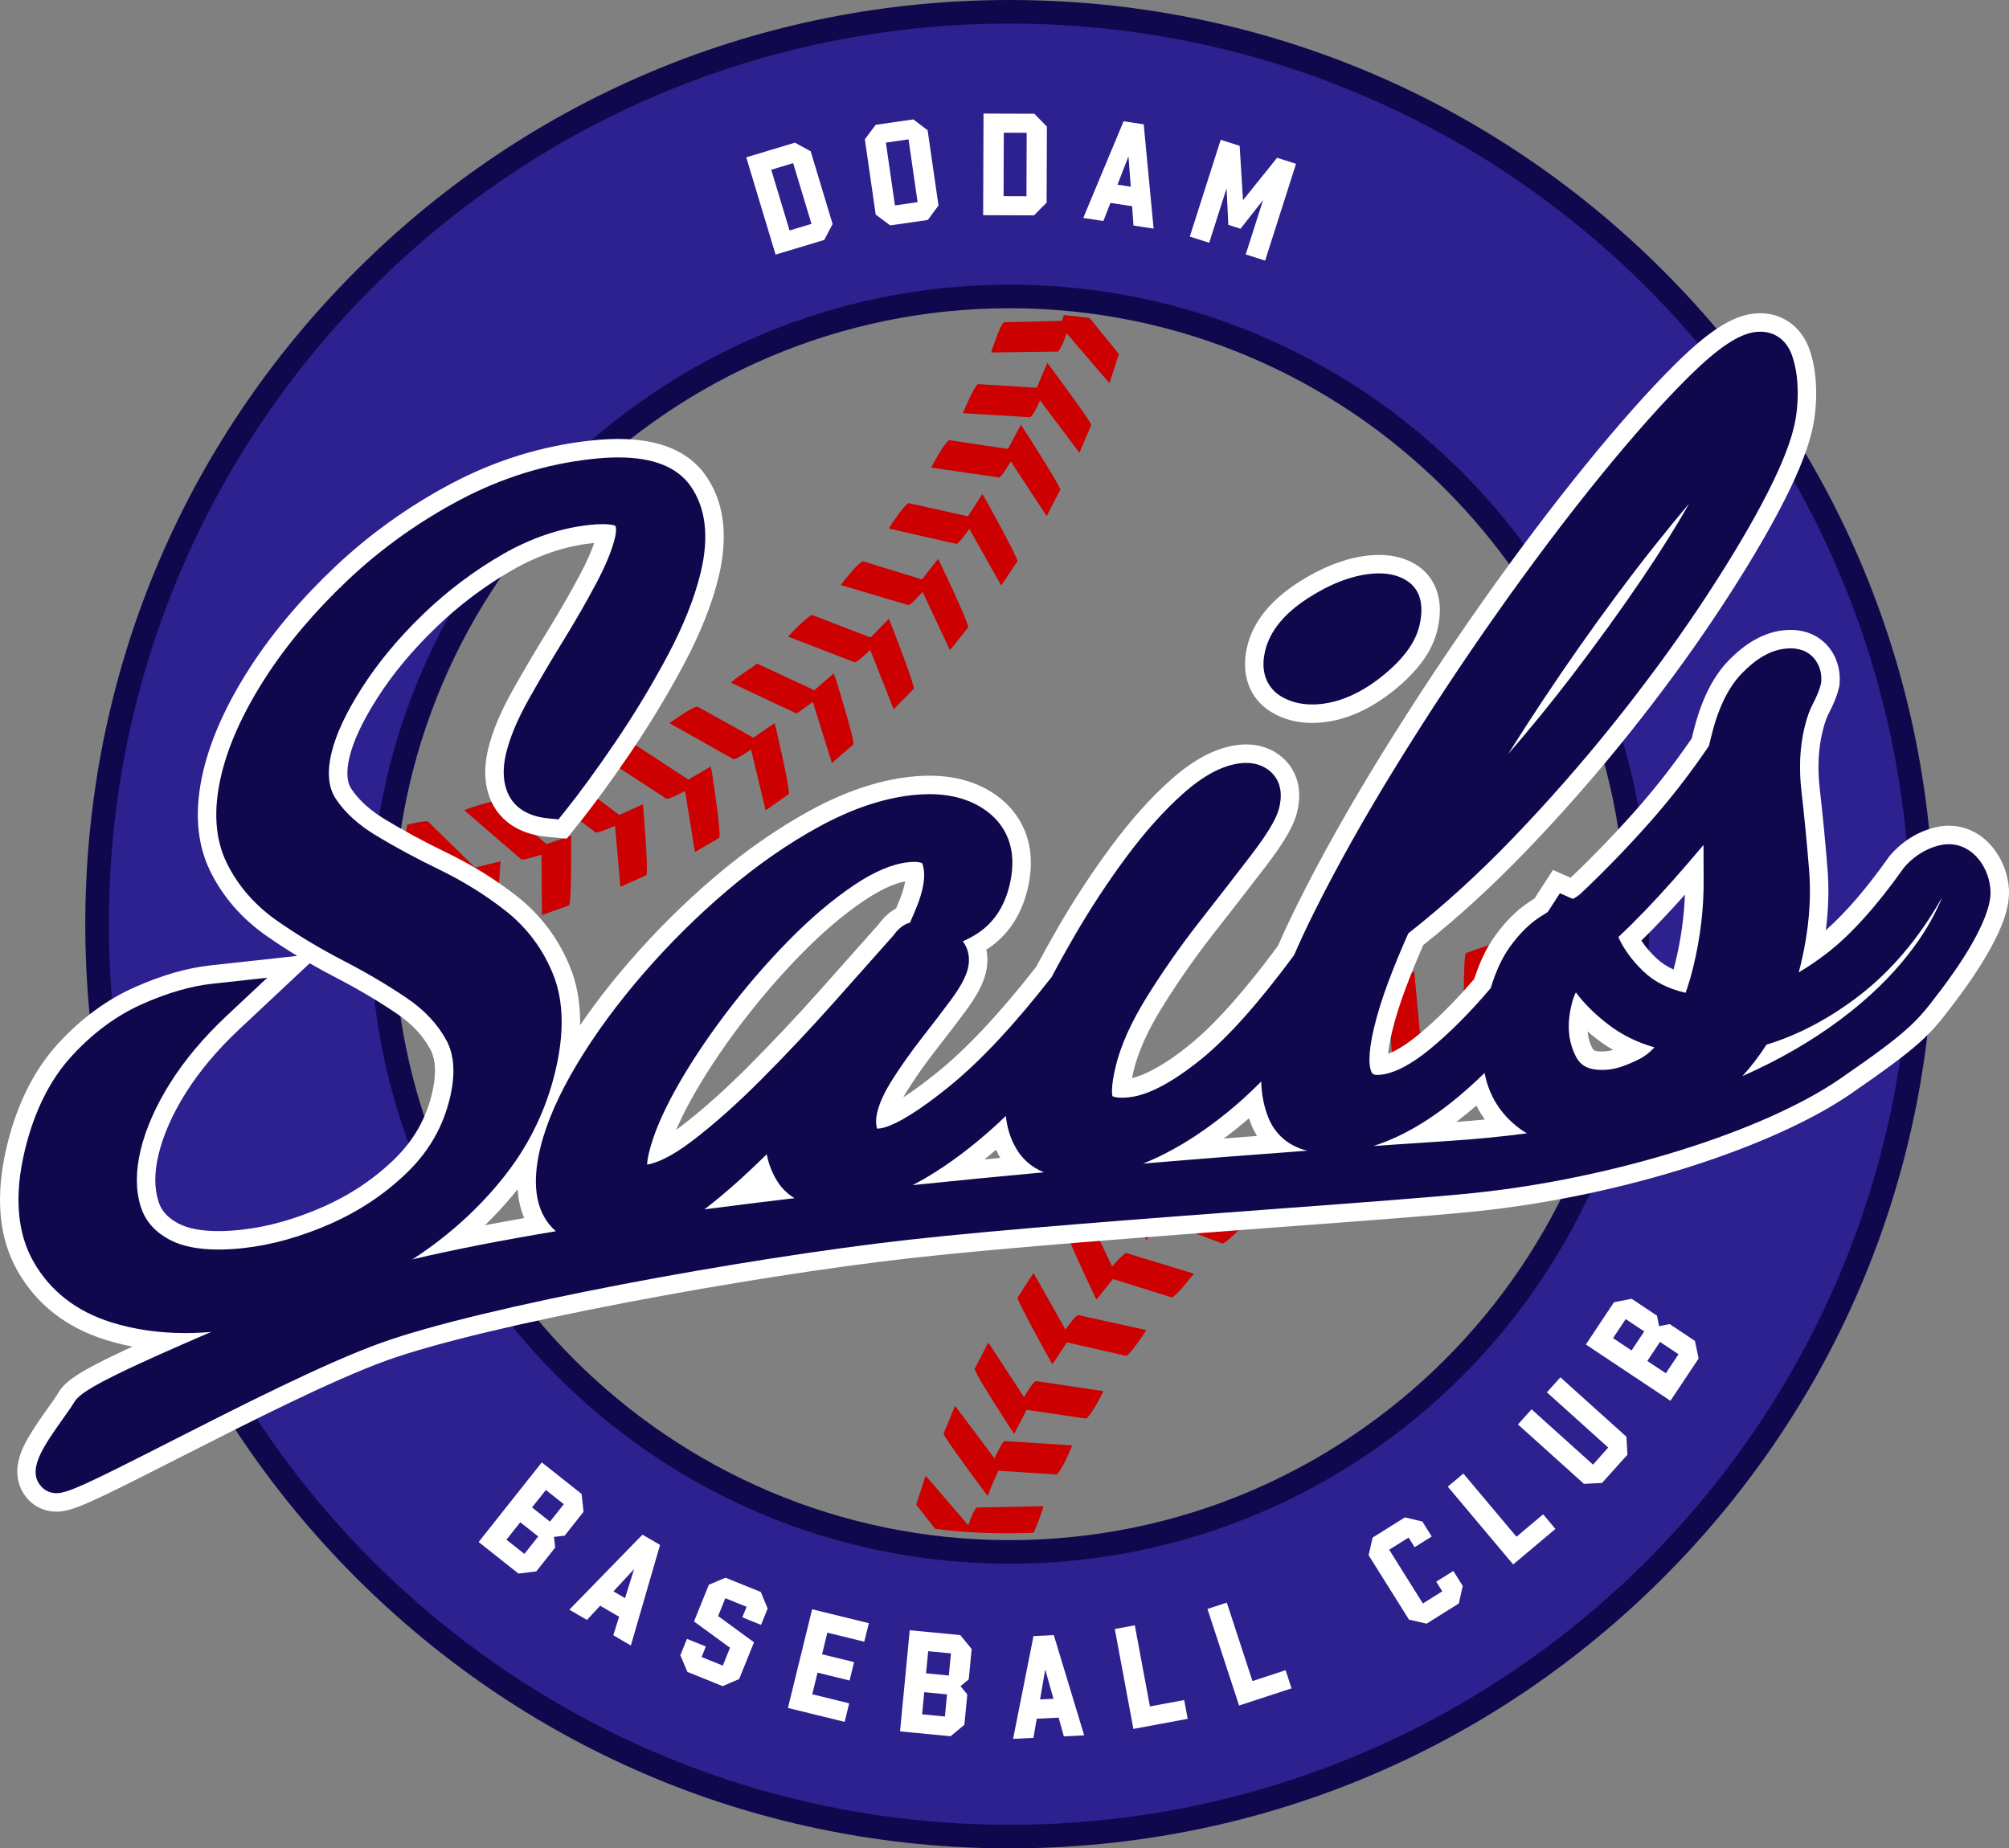 <?xml version="1.0" encoding="UTF-8"?><svg id="_레이어_2" xmlns="http://www.w3.org/2000/svg" viewBox="0 0 638.841 587.854"><rect x="0" y="0" width="638.841" height="587.854" fill="#808080" stroke="none"/><g id="_레이어_1-2"><path d="m321.045,587.854c-78.511,0-152.322-30.573-207.837-86.089-55.516-55.516-86.089-129.327-86.089-207.838s30.574-152.322,86.089-207.837C168.722,30.574,242.534,0,321.045,0s152.322,30.574,207.837,86.089c55.516,55.516,86.09,129.327,86.09,207.837s-30.574,152.322-86.09,207.838c-55.515,55.516-129.326,86.089-207.837,86.089Zm0-572.854C167.244,15,42.118,140.126,42.118,293.927s125.126,278.927,278.927,278.927,278.927-125.126,278.927-278.927S474.846,15,321.045,15Zm0,489.82c-116.287,0-210.894-94.606-210.894-210.894s94.606-210.894,210.894-210.894,210.894,94.606,210.894,210.894-94.606,210.894-210.894,210.894Zm0-406.787c-108.016,0-195.894,87.877-195.894,195.894s87.877,195.894,195.894,195.894,195.894-87.878,195.894-195.894-87.878-195.894-195.894-195.894Z" style="fill:#0f084d;"/><path d="m321.045,7.5C162.856,7.5,34.618,135.738,34.618,293.927s128.238,286.427,286.427,286.427,286.427-128.238,286.427-286.427S479.234,7.5,321.045,7.5Zm0,489.82c-112.331,0-203.393-91.062-203.393-203.393s91.062-203.393,203.393-203.393,203.393,91.062,203.393,203.393-91.062,203.393-203.393,203.393Z" style="fill:#2c218e;"/><path d="m258.463,223.224l6.063,19.436,6.842-5.874c.467-1.425-5.533-20.618-5.533-20.618l-.709-1.981-6.199,5.322-18.147-8.44-6.805,4.693-1.567,1.345,20.907,9.824,5.151-3.696-.003-.011Zm-19.652,15.122l4.668,19.365,7.349-5.167c.526-1.311-4.03-20.699-4.03-20.699l-.475-1.885-6.767,4.66-17.779-9.905c-1.434.022-7.142,4.07-7.142,4.07l-1.792,1.175,20.374,11.496c1-.02,3.83-1.848,5.586-3.112h.007Zm-20.984,13.186l3.155,19.449,7.738-4.53c.706-1.386-2.32-20.707-2.32-20.707l-.41-1.94-7.114,4.126-17.255-11.28c-1.5-.1-7.546,3.4-7.546,3.4l-1.829,1.148,19.702,12.853c.904.083,4.021-1.457,5.897-2.519l-.018.002Zm-12.283,26.783c.7-1.393-.946-20.685-.946-20.685l-.181-1.827-7.515,3.374-16.671-12.555c-1.29-.102-7.758,2.921-7.758,2.921l-2.05.921,18.961,14.275c.877.152,4.177-1.175,6.182-2.11l1.722,19.411,8.244-3.709.012-.017Zm-23.946-10.656l-.007-1.87-7.817,2.668-15.795-13.604c-1.312-.327-8.171,1.994-8.171,1.994l-2.209.813,18.143,15.638c.886.263,4.342-.821,6.429-1.476l.168,19.179,8.658-3.073c.764-1.264.597-20.265.597-20.265l.004-.003Zm95.12-60.954l7.462,18.895,1.423-1.466,4.955-5.093c.334-1.304-7.149-20.354-7.149-20.354l-.755-1.895-5.814,5.956-18.589-7.162c-1.403.366-6.237,5.355-6.237,5.355l-1.417,1.52,21.261,8.198c.858-.208,3.238-2.43,4.868-3.948l-.01-.004Zm16.654-18.46l8.694,18.498,1.378-1.665,4.421-5.546c.246-1.36-8.617-19.886-8.617-19.886l-.953-1.91-5.083,6.544-18.807-5.786c-1.491.441-5.844,5.989-5.844,5.989l-1.205,1.583,21.541,6.385c.851-.202,3.058-2.625,4.475-4.206Zm14.846-20.059l10.166,18.027,1.224-1.844,3.941-5.92c-.022-1.434-10.077-19.478-10.077-19.478l-1.094-1.836-4.59,7.072-18.815-4.194c-1.489.551-5.325,6.448-5.325,6.448l-.985,1.638,21.509,4.893c.933-.437,2.779-2.934,4.041-4.804l.004-.003Zm13.211-21.424l11.431,17.423.947-2.022,3.366-6.391c-.014-1.309-11.28-18.756-11.28-18.756l-1.264-1.934-4.115,7.695-18.688-2.784c-1.405.718-4.807,7.02-4.807,7.02l-.929,1.703,21.657,3.141c.865-.439,2.528-3.135,3.683-5.098Z" style="fill:#c00;"/><path d="m330.725,127.313l12.534,16.708.874-2.137,2.866-6.688c-.166-1.363-12.587-17.931-12.587-17.931l-1.37-1.85-3.356,7.902-18.709-1.154c-1.251.836-4.076,7.595-4.076,7.595l-.775,1.637,21.413,1.303c.902-.411,2.313-3.307,3.182-5.374l.004-.01Zm-187.955,152.793c.856.289,4.261-.454,6.499-1.048l-1.328,18.891,8.878-2.179c1.067-1.22,2.221-20.021,2.221-20.021l.153-1.822-8.148,1.975-14.942-14.634c-.845-.253-4.192.388-6.381.94-.116.034-.185.093-.242.142-.238,1.301-.416,2.471-.59,3.776.087.163.155.349.281.604l13.598,13.376Z" style="fill:#c00;"/><path d="m319.278,102.485c-1.201.787-3.526,7.85-3.526,7.85l-.568,1.762,21.281-.282c.783-.673,1.998-3.651,2.733-5.781l13.576,15.813.779-2.301,2.223-6.975-9.041-11.131c-.121-.141-.318-.216-.435-.353-2.599-.365-5.275-.604-8.051-.883l-.506,1.835-18.467.443.003.004Zm-182.829,178.701l.244-1.901-8.334,1.474-.976-1.091c-.527,7.277-.648,14.578-.363,21.868l5.561-.91c1.146-1.05,3.861-19.434,3.861-19.434l.008-.007Zm252.294,86.674l-6.241-19.396-6.883,5.91c-.371,1.415,5.683,20.608,5.683,20.608l.571,1.927,6.29-5.4,18.319,8.603,6.694-4.723,1.529-1.313-20.853-9.869-5.105,3.656-.003-.004Zm25.056-18.315c-.95.155-3.738,1.941-5.582,3.101l-4.703-19.329-7.286,5.225c-.497,1.391,4.094,20.697,4.094,20.697l.501,1.922,6.629-4.667,17.837,9.988c1.305-.096,7.148-4.201,7.148-4.201l1.67-1.256-1.809-.984-18.506-10.497h.007Zm21.325-12.442c-.952-.154-4.029,1.464-5.937,2.442l-3.195-19.48-7.809,4.524c-.577,1.467,2.598,20.839,2.598,20.839l.258,1.893,7.038-4.114,17.345,11.315c1.461-.052,7.582-3.557,7.582-3.557l1.962-1.024-1.86-1.243-17.985-11.592.004-.003Zm6.521-24.261c-.837,1.379.835,20.595.835,20.595l.175,1.851,7.525-3.508,16.598,12.684c1.323.133,7.82-2.849,7.82-2.849l2.084-.997-1.807-1.289-17.27-12.959c-.941-.157-4.031,1.168-6.094,2.035l-1.789-19.419-8.075,3.861-.003-.004Zm23.841,10.68l.079,1.815,7.682-2.671,15.856,13.605c1.327.314,8.077-2.158,8.077-2.158l2.106-.718-1.718-1.478-16.334-14.231c-.833-.124-4.321.869-6.375,1.608l-.187-19.163-8.538,2.983c-.853,1.261-.651,20.417-.651,20.417l.004-.01Zm-95.24,60.945l-7.364-18.98-6.307,6.505c-.345,1.445,7.068,20.436,7.068,20.436l.792,1.976,1.409-1.514,4.311-4.481,18.53,7.094c1.485-.31,6.275-5.387,6.275-5.387l1.464-1.389-21.193-8.296c-.896.287-3.371,2.537-4.985,4.042v-.007Zm-16.589,18.351l-8.776-18.494-5.789,7.262c-.115,1.367,8.632,19.827,8.632,19.827l.917,1.868,1.339-1.572,3.916-4.934,18.725,5.843c1.472-.471,5.79-6.061,5.79-6.061l1.277-1.46-21.572-6.597c-.867.329-3.08,2.645-4.455,4.307l-.004.01Zm-14.841,20.048l-10.166-18.027-5.066,7.85c-.036,1.366,9.957,19.231,9.957,19.231l1.094,1.967,1.253-1.803,3.377-5.146,18.876,4.273c1.371-.635,5.322-6.551,5.322-6.551l1.063-1.639-21.709-4.794c-.947.39-2.782,2.93-4.004,4.647v-.007Zm-13.2,21.467l-11.332-17.377-4.357,8.391c.022,1.434,11.291,18.746,11.291,18.746l1.287,1.914,1.051-2.046,2.906-5.58,18.911,2.79c1.347-.74,4.673-7.038,4.673-7.038l.84-1.692-21.499-3.211c-.942.38-2.604,3.2-3.772,5.102Z" style="fill:#c00;"/><path d="m317.419,467.742l18.551,1.216c1.378-.819,4.281-7.54,4.281-7.54l.683-1.729-21.531-1.379c-.799.508-2.222,3.414-3.162,5.489l-12.549-16.695-3.631,8.852c.146,1.262,12.616,17.972,12.616,17.972l1.4,1.877.838-2.225,2.514-5.844-.008.006Zm193.186-157.773l-.207,1.698,3.959-.452c.624-6.908.91-13.843.856-20.779l-.738.026c-1.062,1.11-3.866,19.504-3.866,19.504l-.004.003Zm-12.827,2.081l1.275-18.905-8.847,2.284c-.991,1.154-2.233,19.906-2.233,19.906l-.168,1.836,8.16-1.999,14.967,14.685c.244.111.519.132.777.059.629-3.315,1.187-6.635,1.624-10.035l-9.052-8.889c-.854-.179-4.247.501-6.499,1.048l-.004.01Z" style="fill:#c00;"/><path d="m331.845,479.02l-21.227.414c-.842.604-2.022,3.546-2.72,5.658l-13.55-15.783-3.002,9.223,6.056,7.723c10.351,1.259,20.787,1.667,31.205,1.22,1.219-2.196,2.671-6.7,2.671-6.7l.568-1.762v.007Z" style="fill:#c00;"/><path d="m196.667,151.344c8.975,0,15.006,2.187,18.089,6.562,3.888,5.524,4.679,13.107,2.363,22.752-1.853,7.716-5.244,16.177-10.161,25.372-4.924,9.2-10.29,18.083-16.103,26.646-5.814,8.569-11.107,15.824-15.871,21.769-4.085-.386-6.727-1.77-7.927-4.144-1.206-2.373-1.344-5.489-.417-9.346,1.081-4.5,3.267-9.694,6.56-15.586,3.292-5.887,6.903-12.024,10.836-18.401,3.928-6.377,7.513-12.609,10.753-18.705,3.233-6.091,5.396-11.39,6.476-15.891.977-4.069.513-7.149-1.381-9.241-1.4-1.537-4.142-2.306-8.229-2.306-1.463,0-3.099.099-4.907.296-10.077,1.1-19.953,4.423-29.629,9.965-9.682,5.547-18.596,12.258-26.75,20.138-8.155,7.886-14.914,16.029-20.269,24.44-5.361,8.412-8.81,15.832-10.354,22.262-1.904,7.932-1.169,14.426,2.21,19.482,3.373,5.062,8.209,9.489,14.498,13.288,6.287,3.804,13.121,7.49,20.51,11.067,7.384,3.577,14.106,7.749,20.162,12.513,6.056,4.769,10.514,10.749,13.379,17.95,2.859,7.201,2.981,16.267.357,27.198-2.676,11.146-7.497,21.221-14.457,30.224-6.967,9.008-15.329,16.905-25.104,23.716-9.774,6.805-20.058,12.256-30.852,16.36-10.797,4.099-21.229,6.7-31.301,7.799-3.522.384-6.945.577-10.271.577-7.81,0-15.083-1.06-21.819-3.178-9.606-3.022-16.692-8.509-21.249-16.464-4.561-7.956-5.296-18.362-2.208-31.222,2.727-11.358,7.206-20.456,13.441-27.295,6.23-6.834,13.085-11.916,20.564-15.237,7.475-3.32,14.319-5.32,20.537-5.999-7.815,7.325-14.175,14.906-19.079,22.745-4.911,7.844-8.265,15.513-10.065,23.013-1.853,7.716-1.809,14.706.133,20.961,1.94,6.26,6.12,11.017,12.537,14.284,4.677,2.377,10.608,3.568,17.797,3.568,2.674,0,5.523-.165,8.545-.495,9.645-1.053,19.486-3.8,29.526-8.232,10.036-4.436,18.813-10.35,26.331-17.745,7.513-7.394,12.481-16.125,14.901-26.202,2.161-9.002,1.614-16.505-1.638-22.518-3.253-6.009-8.069-11.172-14.439-15.486-6.375-4.313-13.229-8.363-20.561-12.156-7.338-3.787-14.179-7.893-20.522-12.317-6.35-4.419-11.097-9.849-14.247-16.289-3.151-6.436-3.567-14.481-1.251-24.126,2.161-9.002,6.565-18.664,13.223-28.993,6.651-10.324,15.104-20.325,25.362-30.005,10.252-9.674,21.714-17.867,34.389-24.572,12.67-6.705,25.969-10.818,39.904-12.339,2.764-.302,5.323-.452,7.681-.452m0-11.74s0,0,0,0c-2.769,0-5.782.175-8.955.522-15.349,1.675-30.194,6.262-44.122,13.633-13.541,7.164-25.975,16.05-36.955,26.41-10.895,10.281-20.038,21.11-27.174,32.185-7.338,11.385-12.307,22.357-14.769,32.61-2.96,12.329-2.246,23.105,2.122,32.029,4.022,8.225,10.107,15.212,18.086,20.764,3.08,2.148,6.289,4.237,9.61,6.256l-27.643,3.018c-7.394.807-15.479,3.142-24.029,6.94-8.933,3.967-17.168,10.042-24.474,18.057-7.554,8.285-12.998,19.208-16.18,32.463-3.796,15.809-2.639,29.201,3.439,39.802,6.047,10.557,15.439,17.901,27.911,21.824,7.848,2.468,16.374,3.719,25.342,3.719,3.735,0,7.619-.217,11.545-.646,11.007-1.201,22.511-4.059,34.194-8.494,11.653-4.431,22.886-10.385,33.393-17.7,10.713-7.464,20.026-16.267,27.683-26.168,7.953-10.286,13.533-21.949,16.586-34.665,3.187-13.274,2.897-24.804-.861-34.271-3.626-9.116-9.354-16.799-17.027-22.841-6.699-5.269-14.202-9.929-22.307-13.855-7.038-3.407-13.615-6.954-19.55-10.545-4.784-2.89-8.418-6.171-10.806-9.754-1.477-2.21-1.663-5.647-.563-10.23,1.233-5.135,4.207-11.425,8.839-18.693,4.829-7.585,11.063-15.089,18.53-22.31,7.414-7.165,15.632-13.353,24.425-18.391,8.222-4.709,16.656-7.563,25.067-8.481.315-.034.622-.065.92-.092-1.001,2.906-2.515,6.274-4.523,10.058-3.088,5.811-6.58,11.886-10.379,18.053-3.967,6.432-7.698,12.768-11.087,18.828-3.857,6.899-6.384,12.975-7.729,18.575-1.593,6.633-1.133,12.49,1.367,17.408,1.755,3.47,6.351,9.479,17.289,10.512l6.305.595,3.96-4.942c4.959-6.189,10.485-13.765,16.424-22.518,6.007-8.849,11.639-18.169,16.739-27.698,5.374-10.048,9.15-19.525,11.226-28.17,3.126-13.02,1.72-23.87-4.179-32.251-5.4-7.662-14.716-11.543-27.689-11.544h0Zm-127.204,251.929c-5.285,0-9.483-.772-12.477-2.294-4.61-2.347-5.972-5.132-6.642-7.294-1.299-4.185-1.276-9.144.069-14.744,1.496-6.229,4.389-12.798,8.6-19.524,4.346-6.945,10.118-13.811,17.157-20.409l22.305-20.907c2.696,1.553,5.456,3.059,8.269,4.511,6.893,3.566,13.412,7.42,19.367,11.448,4.83,3.271,8.33,6.985,10.693,11.351,1.816,3.357,2,8.132.546,14.188-1.913,7.966-5.746,14.696-11.72,20.576-6.465,6.359-14.151,11.532-22.843,15.374-8.896,3.927-17.664,6.383-26.054,7.299-2.586.282-5.033.425-7.271.425h0Z" style="fill:#fff;"/><path d="m559.737,111.366c2.179,0,3.693,1.181,4.542,3.536.938,2.613,1.439,5.742,1.503,9.385.064,3.647-.291,7.076-1.062,10.29-1.389,5.787-4.65,13.499-9.782,23.139-5.132,9.639-11.69,20.427-19.666,32.358-7.983,11.936-16.962,24.133-26.945,36.596-9.989,12.468-20.54,24.469-31.657,36.014-11.122,11.546-22.324,21.691-33.605,30.436-2.676,5.927-5.034,11.615-7.068,17.051-2.041,5.442-3.622,10.52-4.753,15.233-1.956,8.148-2.166,14.011-.626,17.6,1.35,3.157,3.851,4.735,7.497,4.735.499,0,1.02-.03,1.562-.089,5.571-.608,11.801-3.738,18.693-9.397,6.885-5.653,13.844-12.674,20.866-21.061.031-.037.061-.075.093-.112,1.436-5.079,3.226-9.16,5.373-12.224,2.541-3.613,5.236-6.364,8.084-8.24,1.205-.794,2.368-1.503,3.504-2.159.66-.99,1.314-1.982,1.956-2.977l2.019.897c.159-.074.324-.16.481-.23,2.456-1.1,4.345-2.245,5.678-3.437,7.541-7.084,14.963-14.728,22.255-22.935,7.292-8.202,14.027-16.92,20.211-26.156l.849-3.537c1.955-8.143,4.736-14.082,8.348-17.817,3.606-3.73,7.022-5.775,10.237-6.126.38-.041.736-.062,1.069-.062,1.36,0,2.334.345,2.923,1.035.733.859,1.051,1.92.959,3.183-.309,1.286-1.043,3.039-2.199,5.249-1.159,2.215-2.149,5.038-2.972,8.464-1.647,6.861-2.015,14.259-1.102,22.191.912,7.937,1.721,16.302,2.428,25.093.706,8.796-.124,18.122-2.491,27.978-.617,2.572-1.396,5.161-2.335,7.768-.939,2.607-1.883,5.009-2.823,7.195,7.432-2.269,15.126-6.504,23.084-12.694,7.953-6.19,16.349-15.506,25.181-27.95,0,0,3.139-3.992,8.356-5.099.434-.092.854-.136,1.262-.136,4.491,0,7.317,5.299,7.435,9.347.174,5.983-7.653,18.506-14.609,27.637-6.957,9.131-7.914,11.218-30.612,26.872-21.944,15.134-67.31,30.524-113.545,35.349-30.024,3.133-129.867,9.263-180.136,14.909-50.268,5.646-135.226,20.965-168.968,33.08-32.727,11.75-95.395,47.474-101.279,47.474-.183,0-.311-.035-.382-.105-2.348-2.348,8.609-15.654,10.871-19.65,1.619-2.862,18.088-10.874,71.658-33.205,53.57-22.331,227.411-38.718,360.628-47.315,133.217-8.597,159.503-75.149,161.156-78.546,1.652-3.397,3.826-8.343,0-11.326-.709-.553-1.477-.778-2.259-.778-3.438,0-7.133,4.356-7.133,4.356-6.904,12.234-15.157,22.058-24.764,29.47-9.608,7.418-19.549,12.519-29.816,15.307-5.593,9.377-12.653,16.614-21.182,21.723-8.534,5.104-17.513,8.173-26.942,9.202-2.381.26-4.62.39-6.72.39-6.976,0-12.407-1.434-16.292-4.295-5.052-3.729-8.082-8.715-9.083-14.975-.626-3.902-.745-7.88-.36-11.933-4.512,4.987-9.014,9.529-13.503,13.603-13.076,11.861-25.511,18.437-37.295,19.724-1.383.151-2.689.226-3.921.226-7.174,0-11.791-2.56-13.856-7.678-2.425-5.996-2.5-13.708-.236-23.141.411-1.712.894-3.488,1.438-5.318-7.344,9.619-15.21,17.841-23.606,24.643-13.992,11.334-27.418,17.706-40.278,19.11-1.441.157-2.803.236-4.088.236-6.556,0-11.086-2.046-13.594-6.133-3.004-4.887-3.6-11.082-1.798-18.587.514-2.141,1.273-4.56,2.248-7.224-2.311,2.72-4.678,5.361-7.108,7.911-9.208,9.669-18.423,17.405-27.643,23.21-9.221,5.805-17.8,9.143-25.726,10.008-1.318.144-2.565.216-3.741.216-6.098,0-10.3-1.931-12.609-5.788-2.76-4.6-3.439-9.799-2.05-15.586.257-1.071.564-2.146.933-3.233.362-1.081.807-2.28,1.331-3.589-11.832,12.772-22.234,22.619-31.2,29.546-8.971,6.928-17.42,10.823-25.347,11.689-1.089.119-2.137.178-3.147.178-5.356,0-9.606-1.672-12.754-5.017-3.742-3.974-4.507-10.568-2.293-19.785,1.801-7.5,5.487-15.885,11.049-25.156,5.561-9.265,12.388-18.57,20.475-27.906,8.082-9.335,16.78-17.955,26.088-25.858,9.303-7.903,18.759-14.462,28.364-19.688,9.598-5.22,18.688-8.301,27.263-9.237,1.673-.183,3.274-.274,4.804-.274,6.307,0,11.4,1.552,15.275,4.657,4.813,3.858,6.32,9.539,4.519,17.038-1.287,5.36-3.851,9.294-7.684,11.796-3.842,2.508-8.198,3.923-13.073,4.244.89-1.976,1.73-3.946,2.514-5.91.785-1.964,1.409-3.911,1.872-5.84,1.131-4.712,1.048-8.723-.243-12.026-1.088-2.772-3.755-4.158-8.008-4.158-.813,0-1.685.051-2.614.152-6.003.655-12.613,3.412-19.831,8.269-7.222,4.858-14.495,11.028-21.818,18.504-7.329,7.482-14.205,15.482-20.635,24.01-6.431,8.528-11.859,16.791-16.283,24.787-4.425,7.996-7.383,15.104-8.875,21.318-1.774,7.387-.399,11.078,4.127,11.078.334,0,.685-.02,1.054-.06,4.928-.538,10.904-3.484,17.934-8.845,7.023-5.354,14.454-11.957,22.287-19.807,7.832-7.845,15.458-15.932,22.886-24.256,7.423-8.324,13.997-15.719,19.729-22.19.951-1.356,1.749-2.069,2.392-2.139,1.018.099,2.523.351,4.514.76,1.985.409,3.683,1.163,5.092,2.262,1.404,1.099,1.878,2.613,1.415,4.542-.463,1.929-2.01,4.656-4.625,8.175-2.622,3.524-5.667,7.506-9.132,11.954-3.47,4.449-6.631,8.917-9.479,13.401-2.854,4.489-4.715,8.551-5.589,12.194-.772,3.214-.701,6.181.211,8.899.796,2.371,2.629,3.557,5.505,3.557.421,0,.864-.025,1.33-.076,5.571-.608,14.06-5.551,25.476-14.835,10.235-8.323,21.444-20.339,33.615-36.015,2.252-4.285,4.688-8.69,7.321-13.221,4.979-8.576,10.325-16.726,16.045-24.449,5.712-7.716,11.425-14.132,17.144-19.246,5.712-5.109,10.822-7.912,15.322-8.404.369-.04.724-.06,1.065-.06,1.637,0,2.951.464,3.938,1.393,1.188,1.123,1.479,2.969.861,5.541-.618,2.572-3.285,6.933-7.994,13.082-4.715,6.15-10.155,13.162-16.321,21.035-6.171,7.874-11.895,16.066-17.17,24.571-5.282,8.511-8.792,16.407-10.541,23.691-1.802,7.505-1.768,12.354.107,14.546,1.488,1.75,4.017,2.623,7.582,2.623.913,0,1.894-.057,2.943-.172,7.284-.795,15.984-5.291,26.094-13.493,8.92-7.233,19.197-18.77,30.832-34.594,1.896-4.406,4.054-9.047,6.488-13.935,7.254-14.567,15.919-30.016,26-46.354,10.075-16.332,20.654-32.357,31.736-48.076,11.075-15.713,21.872-30.04,32.391-42.982,10.512-12.936,19.809-23.397,27.883-31.376,8.068-7.974,14.037-12.176,17.895-12.597.249-.027.491-.041.725-.041m-109.494,167.506c9.136-8.511,18.335-17.914,27.593-28.213,9.251-10.294,18.062-20.912,26.43-31.844,8.362-10.931,15.941-21.409,22.732-31.439,6.79-10.026,12.33-18.98,16.624-26.86,4.287-7.874,6.951-13.956,7.981-18.246.36-1.497.43-2.444.212-2.841-.218-.392-.518-.672-.893-.842-1.718.188-5.187,3.124-10.411,8.806-5.23,5.688-11.652,13.325-19.278,22.923-7.626,9.599-15.647,20.389-24.051,32.366-8.41,11.983-16.687,24.519-24.842,37.618-8.155,13.099-15.521,25.956-22.096,38.571m89.432,43.459c.89-1.976,1.714-4.101,2.47-6.375.751-2.274,1.441-4.696,2.059-7.268,2.367-9.856,3.499-19.582,3.405-29.174-.101-9.586-.031-18.78.201-27.571-6.302,7.996-13.036,16.034-20.191,24.118-7.162,8.09-13.798,14.865-19.909,20.331,1.882,6.056,5.453,11.614,10.71,16.676,5.252,5.062,12.336,8.153,21.255,9.263m-30.328,23.813c.973,0,1.99-.058,3.051-.174,3.215-.351,7.076-1.663,11.587-3.926,4.505-2.263,8.58-6.621,12.218-13.074-8.379-.754-15.471-3.369-21.281-7.851-5.813-4.477-9.819-9.103-12.009-13.873-4.342.684-7.305,4.349-8.9,10.989-1.802,7.505-1.224,14.221,1.734,20.16,2.572,5.165,7.103,7.748,13.601,7.748m50.391-246.519h0c-.658,0-1.33.037-2,.11-6.906.754-14.345,5.514-24.872,15.918-8.341,8.243-18.012,19.118-28.742,32.322-10.636,13.087-21.697,27.763-32.875,43.622-11.167,15.838-21.978,32.216-32.132,48.676-10.214,16.553-19.136,32.462-26.517,47.284-2.275,4.567-4.363,9.026-6.219,13.272-10.674,14.413-20.086,24.964-27.986,31.371-9.18,7.448-15.115,9.904-18.421,10.67.132-.68.298-1.449.506-2.315,1.449-6.036,4.511-12.846,9.101-20.242,5.031-8.112,10.56-16.024,16.435-23.519,6.156-7.861,11.672-14.97,16.398-21.135,6.02-7.861,9.037-13.088,10.092-17.484,2.185-9.101-1.702-14.441-4.213-16.815-3.209-3.017-7.351-4.6-12.001-4.6-.764,0-1.551.044-2.339.13-7.063.771-14.219,4.475-21.875,11.324-6.281,5.617-12.591,12.687-18.753,21.012-5.937,8.017-11.577,16.61-16.761,25.539-2.489,4.284-4.865,8.559-7.069,12.722-11.341,14.527-21.808,25.728-31.121,33.301-4.662,3.792-8.322,6.414-11.143,8.226.437-.788.942-1.64,1.525-2.558,2.631-4.143,5.6-8.34,8.828-12.479,3.639-4.672,6.677-8.65,9.294-12.167,3.713-4.996,5.754-8.832,6.621-12.441.606-2.526.648-5.016.167-7.349.133-.084.266-.17.398-.256,6.321-4.126,10.706-10.657,12.682-18.886,3.864-16.092-3.725-25.039-8.593-28.94-5.994-4.802-13.603-7.236-22.617-7.236-1.946,0-3.991.115-6.077.343-10.061,1.098-20.692,4.663-31.599,10.595-10.282,5.594-20.494,12.678-30.355,21.054-9.724,8.256-18.931,17.382-27.363,27.121-8.491,9.801-15.781,19.744-21.665,29.549-6.245,10.409-10.3,19.717-12.399,28.457-2.252,9.379-2.044,17.269.607,23.568-30.181,5.304-55.308,11.251-71.101,17.835-26.53,11.059-44.251,18.719-55.767,24.105-15.905,7.439-19.392,10.265-21.592,14.156-.352.613-1.726,2.549-2.729,3.962-2.035,2.868-4.567,6.438-6.441,9.68-1.337,2.313-2.224,4.242-2.791,6.071-2.354,7.585,1.319,12.331,3.007,14.019,2.285,2.285,5.369,3.544,8.683,3.544,4.997,0,10.402-2.547,38.526-16.859,21.851-11.12,49.046-24.959,66.72-31.305,31.462-11.296,115.236-26.726,166.311-32.463,29.584-3.323,77.702-6.907,116.365-9.786,27.517-2.05,51.282-3.82,63.679-5.113,22.783-2.377,46.377-7.323,68.234-14.302,20.799-6.641,38.825-14.831,50.758-23.06,22.033-15.195,25.072-18.588,32.215-28.012.342-.452.698-.92,1.07-1.41,4.192-5.502,8.059-11.322,10.889-16.388,4.319-7.732,6.263-13.675,6.117-18.705-.29-9.977-7.701-20.746-19.17-20.746-1.231,0-2.475.132-3.699.391-8.928,1.893-14.186,8.102-15.149,9.328l-.178.226-.166.234c-7.001,9.864-13.671,17.594-19.871,23.038.854-6.703,1.033-13.22.531-19.478-.714-8.887-1.544-17.464-2.467-25.494-.751-6.528-.464-12.62.855-18.11.741-3.084,1.474-4.837,1.959-5.763,1.643-3.14,2.664-5.666,3.212-7.949l.223-.931.07-.955c.316-4.323-1.01-8.464-3.735-11.658-1.643-1.926-5.368-5.156-11.855-5.156-.755,0-1.543.044-2.343.132-5.999.655-11.855,3.897-17.404,9.637-5.142,5.317-8.846,12.918-11.323,23.236l-.352,1.466c-5.552,8.134-11.623,15.918-18.066,23.166-6.667,7.503-13.548,14.625-20.471,21.188l-5.603-2.489-5.449,8.438c-.141.218-.282.436-.424.654-.552.344-1.095.693-1.634,1.048-4.063,2.676-7.841,6.475-11.226,11.289-2.544,3.629-4.616,7.981-6.306,13.255-6.028,7.037-12.036,13.029-17.872,17.821-4.146,3.405-7.283,5.131-9.499,5.996.14-1.61.485-3.89,1.239-7.03,1.02-4.249,2.477-8.909,4.33-13.851,1.635-4.37,3.518-8.976,5.611-13.731,10.9-8.64,21.83-18.631,32.524-29.732,11.324-11.761,22.213-24.147,32.364-36.818,10.143-12.662,19.409-25.249,27.541-37.41,8.164-12.211,14.983-23.436,20.27-33.367,5.653-10.617,9.197-19.094,10.834-25.915,1-4.164,1.466-8.617,1.385-13.236-.087-4.915-.825-9.336-2.192-13.146-2.517-6.982-8.489-11.309-15.591-11.31h0ZM215.03,359.321c1.276-3.007,2.868-6.237,4.768-9.67,4.138-7.479,9.313-15.352,15.384-23.403,6.094-8.082,12.704-15.774,19.648-22.864,6.738-6.878,13.461-12.591,19.983-16.978,4.902-3.299,9.268-5.345,13.009-6.098-.069.418-.162.877-.282,1.379-.33,1.374-.787,2.795-1.358,4.224-.393.984-.809,1.987-1.244,3.003-2.746,1.492-4.526,3.675-5.471,4.97-5.722,6.459-12.21,13.755-19.292,21.696-7.281,8.159-14.829,16.159-22.433,23.776-7.422,7.438-14.519,13.751-21.096,18.766-.56.427-1.099.827-1.617,1.2h0Zm306.898-60.171c4.416-4.319,9.057-9.21,13.868-14.618-.274,7.041-1.282,14.224-3.009,21.414-.194.81-.399,1.609-.612,2.396-2.175-.973-4.036-2.212-5.609-3.728-1.854-1.785-3.394-3.598-4.638-5.464h0Zm-12.581,35.254c-2.474,0-2.72-.493-3.092-1.241-.789-1.585-1.271-3.29-1.447-5.139.941.808,1.924,1.607,2.948,2.396,1.658,1.279,3.395,2.443,5.208,3.492-.842.24-1.444.344-1.841.388-.634.069-1.232.104-1.776.104h0Zm-46.256,22.411c2.126-1.61,4.257-3.341,6.39-5.194.788,1.546,1.692,3.024,2.708,4.429-2.993.288-6.027.543-9.098.765h0Zm-73.951,5.281c1.533-1.14,3.068-2.332,4.603-3.575,1.144-.927,2.281-1.88,3.41-2.858.222.662.462,1.313.721,1.953.446,1.106,1.046,2.359,1.848,3.66-3.475.266-6.999.539-10.581.82h0Zm-76.089,6.641c1.229-.99,2.457-2.011,3.683-3.063.408.879.859,1.738,1.354,2.578-1.682.161-3.35.321-5.037.484h0Z" style="fill:#fff;"/><path d="m438.525,188.226c2.371,0,4.287.484,5.744,1.449,1.89,1.256,2.346,3.921,1.369,7.99-.978,4.074-4.248,8.344-9.807,12.81-5.564,4.472-11.023,6.995-16.377,7.579-.763.083-1.5.125-2.211.125-2.685,0-4.997-.595-6.938-1.787-2.457-1.502-3.221-4.188-2.295-8.045,1.131-4.712,4.787-9.078,10.971-13.094,6.177-4.01,11.949-6.313,17.309-6.898.785-.086,1.53-.129,2.235-.129m0-11.74c-1.126,0-2.306.067-3.509.198-7.173.783-14.719,3.718-22.428,8.722-8.761,5.69-14.142,12.486-15.994,20.2-2.119,8.825.717,16.601,7.586,20.802,3.789,2.327,8.19,3.512,13.064,3.512,1.131,0,2.304-.065,3.485-.194,7.595-.829,15.151-4.227,22.457-10.099,7.715-6.199,12.251-12.486,13.868-19.221,3.052-12.712-3.38-18.577-6.287-20.509-3.425-2.267-7.538-3.411-12.242-3.411h0Z" style="fill:#fff;"/><path d="m58.874,423.967c-8.371,0-16.304-1.16-23.579-3.449-11.019-3.467-19.289-9.908-24.581-19.146-5.307-9.258-6.257-21.206-2.823-35.511,2.949-12.281,7.932-22.333,14.811-29.879,6.756-7.41,14.332-13.011,22.52-16.647,7.995-3.551,15.492-5.728,22.283-6.469l17.481-1.908-12.83,12.026c-7.409,6.945-13.505,14.204-18.117,21.576-4.55,7.267-7.69,14.422-9.334,21.27-1.595,6.641-1.584,12.647.031,17.85,1.464,4.721,4.602,8.252,9.594,10.794,3.822,1.943,8.914,2.929,15.131,2.928,2.451,0,5.113-.154,7.91-.46,8.988-.981,18.339-3.594,27.793-7.766,9.339-4.129,17.612-9.701,24.585-16.559,6.778-6.672,11.132-14.323,13.309-23.388,1.802-7.507,1.434-13.682-1.093-18.356-2.783-5.14-7.012-9.656-12.567-13.418-6.145-4.156-12.864-8.128-19.966-11.803-7.526-3.884-14.655-8.163-21.183-12.716-7.143-4.971-12.583-11.205-16.162-18.525-3.751-7.664-4.319-17.11-1.686-28.075,2.307-9.61,7.016-19.973,13.996-30.803,6.879-10.676,15.716-21.138,26.267-31.095,10.594-9.997,22.596-18.573,35.673-25.492,13.269-7.021,27.404-11.39,42.012-12.985,2.961-.323,5.76-.487,8.319-.487,10.953,0,18.654,3.045,22.886,9.05,4.888,6.945,5.988,16.197,3.273,27.504-1.959,8.159-5.556,17.166-10.693,26.769-5.004,9.352-10.529,18.494-16.422,27.175-5.854,8.628-11.287,16.078-16.147,22.143l-1.98,2.47-3.152-.297c-7.726-.728-11.124-4.393-12.614-7.338-1.844-3.629-2.144-8.129-.887-13.367,1.218-5.071,3.555-10.659,7.145-17.081,3.347-5.985,7.035-12.25,10.963-18.618,3.862-6.269,7.417-12.453,10.566-18.378,2.991-5.635,4.994-10.517,5.952-14.507.423-1.759.446-3.179.075-3.796-.319-.139-1.412-.511-3.978-.511-1.244,0-2.681.088-4.269.261-9.218,1.006-18.42,4.109-27.349,9.223-9.213,5.278-17.822,11.761-25.588,19.265-7.796,7.539-14.322,15.403-19.398,23.372-4.984,7.821-8.212,14.711-9.597,20.48-1.52,6.328-1.068,11.185,1.382,14.849,2.875,4.315,7.131,8.19,12.653,11.525,6.097,3.689,12.836,7.325,20.032,10.808,7.729,3.744,14.872,8.18,21.234,13.182,6.853,5.397,11.968,12.258,15.204,20.394,3.305,8.324,3.51,18.664.61,30.738-2.858,11.904-8.08,22.82-15.521,32.444-7.291,9.429-16.171,17.82-26.392,24.942-10.116,7.043-20.923,12.772-32.121,17.03-11.22,4.26-22.237,7.001-32.75,8.148-3.715.405-7.385.611-10.907.611h-.002Z" style="fill:#0f084d;"/><path d="m17.947,474.89c-1.745-.002-3.354-.649-4.529-1.824-5.209-5.209.118-12.717,6.861-22.222,1.267-1.786,2.578-3.634,3.05-4.469,2.145-3.792,6.892-7.547,74.509-35.733,17.026-7.097,45.172-13.451,78.905-19.057-.424-.385-.835-.79-1.234-1.214-5.167-5.488-6.421-13.96-3.728-25.179,1.93-8.037,5.874-17.055,11.724-26.805,5.709-9.513,12.798-19.179,21.071-28.729,8.239-9.516,17.231-18.429,26.726-26.49,9.552-8.115,19.43-14.969,29.357-20.369,10.232-5.565,20.134-8.901,29.431-9.917,1.875-.204,3.705-.308,5.439-.308,7.647,0,14.022,2,18.946,5.945,4.622,3.705,9.509,10.699,6.558,22.99-1.643,6.841-5.068,12.002-10.182,15.341-1.494.975-3.056,1.817-4.681,2.524,1.802,2.377,2.39,5.404,1.616,8.627-.663,2.763-2.449,6.037-5.621,10.305-2.593,3.485-5.606,7.429-9.212,12.06-3.347,4.291-6.426,8.643-9.154,12.94-2.491,3.918-4.117,7.422-4.837,10.418-.468,1.951-.491,3.663-.067,5.214.024,0,.049,0,.075,0,.207,0,.44-.015.693-.042,2.478-.27,8.683-2.39,22.409-13.552,9.743-7.924,20.632-19.583,32.366-34.655,2.232-4.231,4.652-8.594,7.198-12.976,5.075-8.741,10.594-17.15,16.403-24.994,5.924-8.003,11.963-14.775,17.948-20.128,6.713-6.005,12.797-9.231,18.599-9.864.577-.063,1.15-.095,1.702-.095,3.953,0,6.51,1.624,7.959,2.986,1.951,1.844,3.968,5.272,2.548,11.188-.566,2.357-2.105,6.224-9.041,15.281-4.709,6.142-10.213,13.235-16.36,21.085-6.009,7.667-11.661,15.757-16.803,24.046-4.922,7.93-8.226,15.32-9.822,21.968-1.529,6.369-1.179,8.796-1.012,9.444.286.158,1.109.485,2.994.485.697,0,1.472-.047,2.305-.138,6.115-.667,13.864-4.777,23.033-12.216,8.382-6.797,18.274-17.891,29.407-32.977,1.879-4.335,4.017-8.91,6.357-13.609,7.304-14.667,16.138-30.419,26.259-46.821,10.093-16.36,20.837-32.636,31.934-48.376,11.101-15.748,22.08-30.317,32.633-43.301,10.594-13.037,20.12-23.753,28.312-31.849,9.381-9.27,15.976-13.667,21.384-14.258.459-.05.916-.075,1.361-.075,4.697,0,8.365,2.703,10.064,7.415,1.153,3.214,1.775,7.004,1.851,11.272.071,4.125-.34,8.083-1.224,11.765-1.521,6.332-4.892,14.354-10.308,24.527-5.197,9.761-11.915,20.817-19.968,32.862-8.04,12.022-17.205,24.472-27.243,37.003-10.043,12.535-20.812,24.787-32.01,36.416-10.886,11.3-22.007,21.419-33.075,30.096-2.378,5.332-4.505,10.498-6.329,15.375-1.939,5.172-3.467,10.065-4.543,14.546-2.238,9.319-1.403,12.835-.94,13.915.316.738.505,1.179,2.102,1.179.285,0,.596-.018.925-.054,4.395-.48,9.645-3.204,15.605-8.098,6.354-5.217,12.876-11.763,19.396-19.468,1.572-5.209,3.493-9.394,5.855-12.763,2.964-4.215,6.212-7.5,9.661-9.771.845-.557,1.7-1.095,2.59-1.63.392-.595.782-1.191,1.168-1.788l2.724-4.22,4.116,1.828c1.165-.629,1.881-1.153,2.311-1.53,7.385-6.941,14.728-14.51,21.827-22.499,6.845-7.7,13.28-15.989,19.138-24.655l.602-2.508c2.226-9.269,5.443-15.984,9.836-20.527,4.635-4.795,9.156-7.373,13.821-7.882.588-.064,1.163-.097,1.707-.097,3.923,0,6.183,1.684,7.388,3.096,1.742,2.042,2.553,4.607,2.348,7.42l-.035.478-.112.466c-.426,1.774-1.311,3.932-2.706,6.598-.928,1.776-1.758,4.169-2.465,7.114-1.479,6.16-1.808,12.939-.979,20.15.916,7.976,1.739,16.485,2.447,25.294.752,9.375-.135,19.408-2.635,29.819-.208.868-.435,1.741-.678,2.618,3.045-1.786,6.148-3.906,9.292-6.352,7.467-5.812,15.542-14.8,23.999-26.714l.083-.117.089-.113c.456-.58,4.658-5.71,11.753-7.215.824-.174,1.658-.263,2.48-.263,7.946,0,13.092,7.81,13.302,15.047.268,9.229-10.965,25.009-15.808,31.365l-1.08,1.422c-6.701,8.84-9.579,12.043-30.869,26.725-24.367,16.805-72.178,31.754-116.268,36.355-12.312,1.285-36.043,3.052-63.521,5.099-38.707,2.883-86.88,6.471-116.569,9.806-52.456,5.891-135.293,21.157-167.64,32.771-18.018,6.47-45.389,20.399-67.383,31.592-25.84,13.15-32.255,16.228-35.879,16.228h-.003Zm225.869-107.799c-6.966,6.858-13.39,12.566-19.197,17.051-.211.164-.423.325-.633.485,9.387-1.236,18.958-2.423,28.651-3.565-2.723-1.652-4.503-3.761-5.658-5.688-1.568-2.614-2.624-5.381-3.164-8.283Zm76.04-12.176c-7.514,7.203-15.103,13.231-22.636,17.974-2.363,1.488-4.702,2.829-7.011,4.022,14.004-1.454,27.986-2.81,41.735-4.072-4.373-1.782-6.997-4.622-8.553-7.158-1.967-3.199-3.146-6.798-3.535-10.766Zm-29.15-80.801c-.597,0-1.262.04-1.977.118-5.019.547-10.803,3.005-17.191,7.303-6.856,4.612-13.888,10.581-20.901,17.742-7.121,7.27-13.898,15.155-20.142,23.437-6.237,8.272-11.564,16.379-15.834,24.096-4.148,7.497-6.942,14.174-8.304,19.846-.425,1.767-.558,2.965-.582,3.733,2.725-.447,7.323-2.179,14.429-7.598,6.787-5.174,14.085-11.663,21.691-19.286,7.68-7.693,15.304-15.774,22.662-24.018,7.329-8.218,13.83-15.531,19.51-21.942,1.129-1.558,2.823-3.459,5.303-4.119.811-1.813,1.571-3.605,2.262-5.334.676-1.693,1.22-3.386,1.615-5.033.84-3.498.839-6.365-.003-8.519.015-.005-.566-.424-2.539-.424Zm110.339,69.864c-3.574,3.609-7.245,6.942-10.997,9.981-8.978,7.273-17.869,12.657-26.582,16.111,18.508-1.558,36.141-2.927,52.205-4.104-7.269-1.831-10.721-6.499-12.358-10.557-1.373-3.393-2.129-7.213-2.268-11.431Zm71.034-2.732c-1.443,1.399-2.879,2.749-4.305,4.043-10.576,9.592-20.983,16.014-31.055,19.179,8.584-.594,16.51-1.121,23.628-1.58,8.7-.562,17.098-1.379,25.196-2.451-.787-.45-1.538-.938-2.251-1.464-6.032-4.451-9.799-10.411-11.213-17.726Zm89.635-9.005c-2.319,3.637-4.872,6.978-7.648,10.009,11.478-5.073,21.822-11.031,30.997-17.864,19.549-14.558,27.979-28.904,31.263-36.159.121-.266.212-.465.276-.595.366-.754.651-1.386.87-1.918-.068.066-.135.134-.199.201-7.199,12.604-15.931,22.915-25.962,30.654-9.469,7.311-19.415,12.576-29.597,15.673Zm-60.611-16.633c-.615,1.21-1.065,2.674-1.384,4-1.482,6.176-1.064,11.466,1.281,16.173,1.107,2.223,2.964,4.494,8.346,4.494.756,0,1.569-.047,2.415-.139,2.492-.271,5.719-1.394,9.592-3.337,1.623-.815,3.212-2.054,4.76-3.705-5.514-1.547-10.461-3.996-14.777-7.325-4.218-3.249-7.641-6.65-10.232-10.161Zm13.507-17.575c1.745,3.819,4.385,7.442,7.881,10.808,3.488,3.362,7.936,5.639,13.515,6.906.194-.537.384-1.085.568-1.64.707-2.139,1.354-4.425,1.921-6.787,2.241-9.332,3.332-18.667,3.243-27.747-.039-3.645-.052-7.263-.041-10.838-3.139,3.732-6.373,7.478-9.683,11.218-6.13,6.926-11.969,12.991-17.404,18.08Zm22.49-137.856c-3.407,4.025-7.174,8.635-11.272,13.792-7.536,9.485-15.558,20.28-23.842,32.086-7.542,10.747-15.08,22.101-22.442,33.799,6.935-7.998,13.66-16.246,20.06-24.606,8.269-10.81,15.851-21.295,22.532-31.163,5.945-8.778,10.969-16.806,14.963-23.908Z" style="fill:#0f084d;"/><path d="m417.243,224.049c-3.772,0-7.139-.894-10.009-2.655-2.195-1.343-7.087-5.446-4.932-14.419,1.489-6.203,6.025-11.804,13.482-16.646,6.932-4.5,13.617-7.128,19.87-7.811.992-.108,1.958-.163,2.872-.163,3.531,0,6.554.816,8.984,2.424,2.862,1.902,5.84,5.914,3.837,14.256-1.303,5.424-5.175,10.662-11.838,16.016-6.42,5.16-12.953,8.133-19.417,8.839-.97.105-1.928.16-2.847.16h0Z" style="fill:#0f084d;"/><path d="m179.545,488.4l-3.384.391.39,3.384-6.018,7.588-5.671.691-12.66-10.041,20.081-25.319,12.66,10.04.62,5.679-6.018,7.589Zm-8.4.255l-5.701-4.521-4.396,5.544,5.701,4.521,4.396-5.544Zm8.138-10.262l-5.701-4.521-4.396,5.544,5.701,4.521,4.396-5.544Z" style="fill:#fff;"/><path d="m200.609,523.333l-5.594-3.257,1.859-5.885-6.028-3.51-4.2,4.522-5.594-3.257,23.242-23.862,5.594,3.257-9.279,31.992Zm-1.85-15.071l2.882-9.239-6.568,7.092,3.686,2.147Z" style="fill:#fff;"/><path d="m236.046,514.373l1.354-3.35-6.746-2.727-2.294,5.676,11.404,8.344-4.72,11.678-5.245,2.264-11.212-4.531-2.245-5.292,2.106-5.211,6.002,2.426-1.354,3.35,6.746,2.726,2.294-5.676-11.45-8.362,4.72-11.678,5.292-2.245,11.212,4.531,2.199,5.273-2.106,5.211-5.955-2.406Z" style="fill:#fff;"/><path d="m263.09,519.248l-1.684,6.872,10.186,2.496-1.433,5.849-10.186-2.497-1.684,6.872,11.746,2.879-1.446,5.897-18.033-4.42,7.692-31.386,18.033,4.419-1.445,5.897-11.746-2.879Z" style="fill:#fff;"/><path d="m308.055,534.091l-2.628,2.168,2.168,2.627-.924,9.64-4.384,3.663-16.084-1.542,3.084-32.169,16.084,1.542,3.608,4.429-.924,9.641Zm-6.911,4.781l-7.243-.694-.675,7.042,7.243.695.675-7.043Zm1.25-13.037l-7.243-.695-.675,7.043,7.243.695.675-7.043Z" style="fill:#fff;"/><path d="m344.759,551.907l-6.465.318-1.649-5.948-6.967.342-1.057,6.081-6.465.318,6.482-32.673,6.465-.319,9.657,31.881Zm-9.766-11.628l-2.618-9.316-1.642,9.526,4.26-.209Z" style="fill:#fff;"/><path d="m376.561,540.681l1.111,5.969-17.267,3.213-5.911-31.771,6.364-1.185,4.801,25.802,10.903-2.028Z" style="fill:#fff;"/><path d="m408.812,531.19l1.888,5.771-16.692,5.46-10.047-30.714,6.152-2.013,8.159,24.944,10.54-3.448Z" style="fill:#fff;"/><path d="m449.832,492.067l-1.919-3.061-6.166,3.864,10.713,17.093,6.165-3.864-1.919-3.062,5.443-3.411,2.985,4.762-1.243,5.576-10.247,6.422-5.602-1.285-12.845-20.494,1.285-5.602,10.247-6.423,5.56,1.313,2.984,4.762-5.442,3.411Z" style="fill:#fff;"/><path d="m490.71,481.608l3.906,4.648-13.446,11.299-20.788-24.742,4.956-4.165,16.883,20.094,8.49-7.134Z" style="fill:#fff;"/><path d="m496.189,438.036l20.996,18.902.335,5.703-8.091,8.988-5.74.301-20.996-18.902,4.33-4.811,19.542,17.593,4.83-5.441-19.504-17.56,4.297-4.774Z" style="fill:#fff;"/><path d="m526.909,418.429l.67,3.34,3.34-.67,8.061,5.367,1.159,5.594-8.955,13.45-26.899-17.909,8.954-13.45,5.609-1.089,8.061,5.367Zm-9.95,1.091l-4.032,6.057,5.889,3.921,4.032-6.057-5.889-3.921Zm10.901,7.259l-4.032,6.056,5.89,3.921,4.032-6.056-5.89-3.921Z" style="fill:#fff;"/><path d="m257.785,48.107l6.98,23.158-2.67,5.05-15.47,4.663-9.326-30.941,15.47-4.663,5.017,2.733Zm-5.571,3.776l-6.966,2.1,5.822,19.314,6.966-2.1-5.822-19.314Z" style="fill:#fff;"/><path d="m294.975,41.419l3.456,23.939-3.393,4.596-11.97,1.728-4.603-3.442-3.455-23.939,3.442-4.604,11.969-1.728,4.554,3.449Zm-6.07,2.904l-7.201,1.039,2.881,19.966,7.202-1.039-2.882-19.966Z" style="fill:#fff;"/><path d="m332.905,40.258l-.087,24.186-4.029,4.05-16.157-.058.116-32.316,16.158.058,4,4.079Zm-6.43,1.984l-7.276-.026-.072,20.172,7.276.026.072-20.172Z" style="fill:#fff;"/><path d="m366.839,72.705l-6.4-.969-.438-6.157-6.897-1.044-2.24,5.751-6.401-.969,12.824-30.743,6.401.969,3.152,33.161Zm-7.27-13.331l-.722-9.651-3.496,9.012,4.217.638Z" style="fill:#fff;"/><path d="m412.123,52.1l-9.829,30.785-6.166-1.968,5.524-17.305-7.184,9.137-3.873-1.236-.56-11.609-5.524,17.305-6.167-1.969,9.829-30.785,6.023,1.923,1.061,17.3,10.841-13.5,6.024,1.923Z" style="fill:#fff;"/></g></svg>